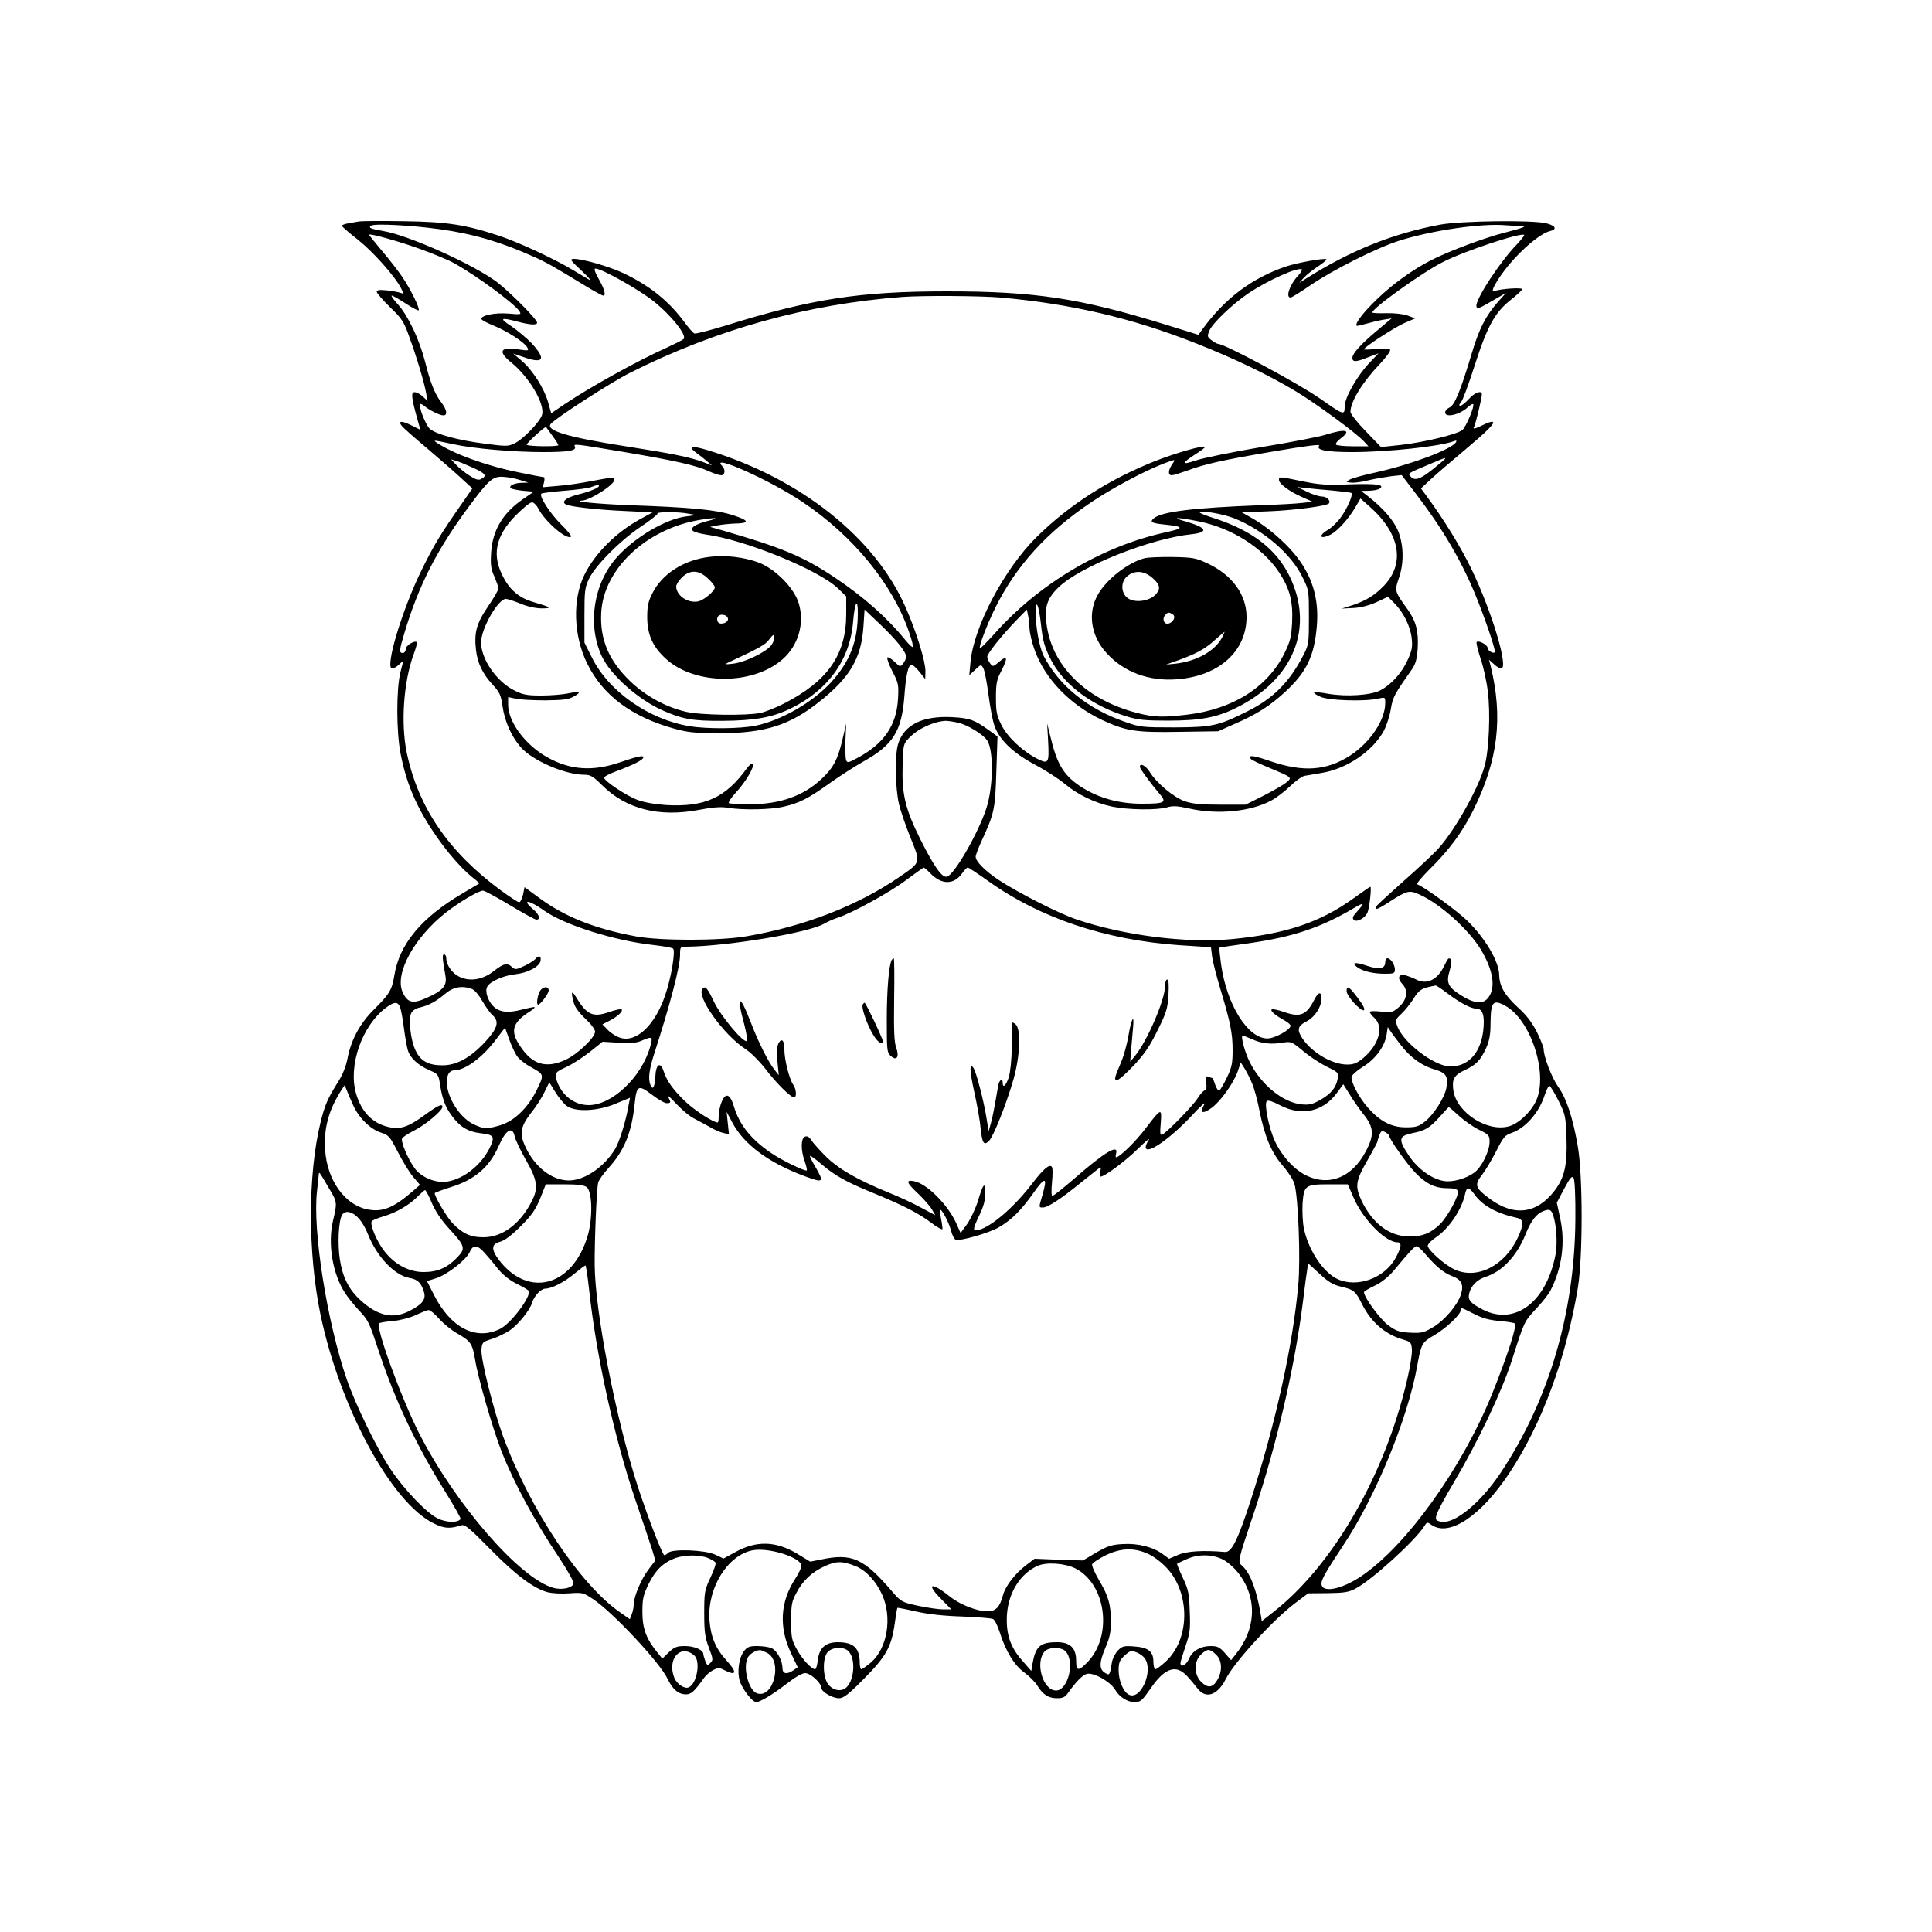 <?xml version="1.0" encoding="UTF-8" standalone="yes"?>
<svg version="1.0" xmlns="http://www.w3.org/2000/svg" width="1000" height="1000" viewBox="0 0 1000 1000" preserveAspectRatio="xMidYMid meet">
  <g transform="translate(0,1000) scale(0.1,-0.1)" fill="#000000" stroke="none">
    <path d="M1860 8854 c-14 -2 -40 -7 -57 -10 -18 -3 -33 -8 -33 -13 0 -4 37
-36 83 -72 79 -63 190 -187 223 -251 15 -29 15 -31 -2 -24 -11 4 -43 10 -71
13 -39 4 -53 2 -53 -7 0 -7 31 -43 68 -79 62 -60 72 -74 101 -156 38 -104 77
-235 87 -291 l7 -39 -25 23 c-13 12 -32 22 -42 22 -19 0 -17 -26 13 -135 l17
-60 -48 24 c-51 25 -70 23 -47 -5 8 -10 66 -61 129 -114 63 -54 142 -122 175
-153 l60 -55 -54 -78 c-110 -157 -143 -212 -206 -339 -104 -210 -195 -515
-155 -515 8 0 24 9 36 21 l22 20 -16 -63 c-21 -88 -21 -307 2 -422 33 -169 94
-302 212 -463 57 -76 120 -145 168 -181 16 -12 27 -24 25 -26 -2 -1 -42 -25
-88 -52 -210 -124 -324 -261 -350 -423 -12 -75 -25 -96 -106 -177 -71 -70
-118 -156 -136 -252 -8 -41 -25 -85 -51 -125 -52 -83 -67 -117 -89 -207 -66
-269 -66 -678 0 -995 101 -482 367 -973 586 -1080 54 -27 83 -29 142 -10 19 6
41 -12 150 -123 131 -133 225 -204 297 -223 23 -6 73 -9 112 -6 70 5 73 4 125
-31 102 -68 344 -327 384 -411 27 -56 57 -81 96 -81 26 0 44 16 92 84 10 14
31 33 47 41 27 14 33 14 60 0 63 -32 67 -11 9 52 -55 60 -81 123 -87 209 -11
166 95 336 225 360 81 15 243 -35 251 -78 2 -9 -13 -40 -32 -70 -78 -119 -85
-251 -22 -384 l35 -74 -22 -15 c-34 -24 -57 -19 -57 11 0 39 -28 90 -56 103
-14 6 -47 11 -74 11 -40 0 -52 -4 -69 -26 -26 -34 -37 -106 -22 -155 13 -41
65 -109 85 -109 21 0 89 42 159 96 41 32 79 54 94 54 28 0 83 -50 83 -74 0
-22 58 -56 93 -56 23 0 49 20 129 101 115 116 142 165 159 285 6 43 12 80 14
82 1 1 45 -7 96 -19 63 -14 142 -23 239 -26 80 -3 152 -9 160 -13 9 -5 24 -35
34 -67 31 -99 76 -173 128 -210 26 -19 57 -50 68 -69 29 -46 57 -64 102 -64
29 0 41 6 55 26 40 57 76 94 98 100 35 9 122 -40 147 -82 22 -38 64 -64 100
-64 32 0 39 7 86 74 71 103 129 122 185 62 18 -19 42 -48 55 -65 43 -57 104
-36 147 49 44 87 237 298 353 388 l73 55 102 1 c85 1 109 5 144 24 84 44 306
246 354 321 15 24 16 24 39 8 91 -63 255 46 402 268 168 253 294 593 355 960
26 159 26 586 -1 735 -25 145 -59 247 -101 305 -33 47 -75 155 -75 195 0 9
-16 49 -35 88 -26 51 -54 88 -102 131 -65 61 -92 107 -93 163 -1 71 -71 190
-166 283 -55 53 -224 176 -259 188 -5 2 24 37 65 78 99 97 170 193 225 304
129 260 156 480 90 750 l-8 30 25 -22 c13 -13 30 -23 38 -23 40 0 -47 293
-154 515 -54 112 -144 259 -236 383 l-25 34 55 51 c30 28 105 92 165 142 122
103 162 142 152 151 -4 4 -29 -4 -56 -18 -37 -18 -48 -20 -42 -9 9 16 41 151
41 170 0 23 -38 9 -67 -24 -17 -19 -37 -35 -44 -35 -8 0 -8 5 3 18 9 9 41 97
72 194 65 202 105 273 188 338 29 23 55 47 57 53 4 10 -112 3 -145 -10 -30
-11 35 94 104 168 71 77 144 133 185 143 38 9 29 28 -19 40 -70 18 -447 13
-551 -7 -246 -46 -465 -135 -693 -279 l-35 -22 24 27 c14 15 47 41 73 58 27
18 46 34 44 37 -9 8 -153 -18 -212 -38 -177 -61 -315 -166 -430 -324 l-21 -29
-164 51 c-449 139 -682 174 -1139 174 -451 0 -701 -39 -1144 -177 -82 -25
-155 -44 -162 -41 -7 3 -31 30 -54 62 -81 108 -177 185 -313 250 -74 35 -211
74 -256 74 -24 -1 -20 -6 39 -61 36 -34 54 -55 40 -47 -14 8 -53 31 -86 51
-96 58 -280 143 -379 176 -174 58 -271 73 -495 76 -113 2 -216 1 -230 -1z
m413 -40 c176 -24 321 -67 490 -143 67 -30 100 -49 266 -150 46 -28 88 -51 93
-51 16 0 7 33 -23 86 -20 36 -26 54 -17 54 31 0 222 -107 297 -166 95 -75 179
-181 159 -199 -7 -6 -47 -26 -88 -45 -144 -64 -390 -200 -526 -291 l-71 -48
-16 57 c-20 71 -80 166 -137 215 l-44 37 59 -20 c99 -34 112 -9 38 72 -27 28
-75 68 -107 90 -64 41 -56 47 34 23 64 -17 100 -19 100 -5 0 17 -141 159 -209
211 -122 91 -453 240 -586 263 -68 12 -80 17 -64 28 18 12 207 2 352 -18z
m5596 16 c40 0 20 -8 -80 -34 -101 -25 -290 -96 -380 -142 -93 -47 -201 -124
-282 -203 -71 -68 -115 -126 -105 -137 2 -2 24 3 48 10 25 7 65 17 89 21 l44
7 -74 -62 c-89 -75 -128 -119 -129 -142 0 -23 18 -23 82 3 l53 20 -41 -43
c-68 -70 -134 -185 -134 -233 0 -46 -5 -44 -126 41 -111 78 -493 283 -529 284
-5 0 -21 9 -34 19 -23 17 -23 21 -11 50 15 37 117 135 199 191 102 69 263 141
280 125 2 -3 -7 -18 -21 -33 -43 -46 -65 -112 -38 -112 6 0 54 30 108 67 115
78 338 190 454 227 171 54 424 91 553 80 28 -2 61 -4 74 -4z m-5699 -117 c69
-25 150 -58 180 -75 117 -65 307 -205 337 -247 13 -19 11 -20 -55 -14 -70 6
-146 -10 -140 -29 2 -5 30 -20 62 -33 70 -28 161 -87 175 -113 9 -18 7 -18
-42 -11 -98 16 -113 -9 -40 -68 92 -75 173 -212 159 -269 -9 -35 -98 -128
-143 -149 -32 -16 -44 -16 -157 -1 -139 18 -251 49 -282 77 -21 20 -59 117
-49 127 3 3 13 -2 22 -10 25 -21 79 -48 98 -48 23 0 18 29 -10 66 -34 44 -57
101 -84 209 -30 117 -87 238 -140 298 -24 26 -39 47 -33 47 5 0 37 -18 72 -41
34 -22 64 -38 67 -35 8 8 -42 110 -85 173 -22 32 -69 93 -106 136 -36 43 -66
80 -66 82 0 9 148 -32 260 -72z m5683 24 c-89 -91 -218 -289 -211 -322 3 -17
9 -15 103 40 l50 29 -43 -48 c-64 -74 -97 -139 -136 -271 -57 -190 -87 -262
-113 -274 -13 -6 -23 -17 -23 -26 0 -29 76 -12 117 27 13 12 25 19 28 16 9 -8
-36 -116 -55 -133 -24 -22 -196 -64 -319 -78 l-103 -11 -79 82 c-44 45 -79 90
-79 100 0 53 62 154 153 249 32 34 56 67 52 73 -4 7 -29 8 -71 4 -35 -4 -64
-4 -64 -2 0 11 153 110 207 135 l58 25 -40 15 c-23 8 -69 13 -108 12 -37 -1
-70 0 -73 3 -13 14 257 208 365 262 111 57 405 154 420 140 3 -2 -14 -23 -36
-47z m-2673 -277 c366 -33 679 -106 1010 -237 198 -78 368 -160 508 -243 107
-63 319 -219 361 -264 l24 -26 -81 0 c-44 0 -83 4 -87 9 -3 6 8 20 25 32 58
44 25 51 -78 19 -35 -11 -184 -40 -332 -64 -148 -25 -300 -56 -339 -69 -78
-26 -78 -16 0 34 27 17 48 33 46 36 -10 9 -149 -31 -257 -73 -241 -96 -443
-225 -613 -392 -168 -165 -328 -467 -344 -651 l-6 -66 31 29 c30 28 30 28 42
7 6 -12 18 -72 26 -134 8 -62 21 -133 30 -160 25 -75 95 -143 211 -205 55 -29
124 -74 154 -99 68 -57 156 -99 245 -118 82 -17 232 -19 284 -4 30 9 53 8 116
-6 148 -33 318 -16 425 42 25 13 69 47 96 73 28 27 61 51 74 54 13 2 53 9 88
15 131 21 266 112 324 219 14 26 30 76 36 112 10 62 18 76 110 207 18 26 25
51 29 106 5 89 -8 141 -53 204 -67 93 -67 94 -45 159 27 76 26 167 -1 240 -22
57 -79 124 -159 186 l-35 27 40 1 c22 0 47 5 55 10 32 21 -14 28 -154 23 -119
-5 -157 -2 -245 16 -123 25 -121 25 -121 7 0 -20 54 -60 120 -89 l54 -24 -54
-6 c-30 -4 -127 -9 -215 -12 -344 -13 -511 -33 -552 -67 -24 -20 -13 -26 55
-33 100 -10 103 -19 11 -39 -334 -72 -663 -267 -896 -531 -37 -41 -69 -73 -71
-70 -7 7 36 121 80 210 107 216 267 392 497 546 105 71 276 162 373 199 66 25
64 25 44 -5 -20 -30 -21 -55 -1 -55 8 0 43 11 77 23 93 35 182 55 453 101 165
28 241 38 233 29 -18 -22 36 -33 170 -33 186 0 456 29 529 57 11 4 14 3 9 -6
-23 -37 -230 -115 -414 -156 -61 -13 -122 -30 -135 -37 -22 -13 -22 -13 6 -16
15 -2 56 3 90 12 34 8 87 17 117 21 l55 6 71 -93 c136 -177 233 -341 307 -518
50 -120 111 -299 104 -306 -8 -9 -37 8 -37 22 0 16 -46 41 -57 31 -3 -4 6 -42
20 -85 15 -42 32 -120 38 -172 14 -112 6 -300 -16 -382 -28 -110 -152 -332
-239 -429 -23 -26 -103 -101 -178 -167 -75 -67 -140 -126 -143 -132 -15 -25 5
-18 65 21 93 60 104 63 157 39 106 -47 255 -181 318 -285 67 -112 79 -205 33
-255 -27 -29 -72 -22 -137 19 -67 43 -77 65 -57 129 9 34 11 54 5 58 -13 7
-12 8 -38 -43 -34 -67 -89 -91 -143 -62 -11 6 -34 15 -50 20 -39 11 -49 -13
-18 -46 31 -33 21 -84 -22 -120 -29 -25 -37 -27 -90 -21 -32 4 -58 3 -58 -2 0
-5 11 -19 25 -32 48 -45 23 -136 -56 -204 -35 -29 -51 -36 -86 -36 -76 0 -178
59 -229 131 -33 48 -29 68 20 93 43 23 76 75 76 118 0 37 -16 35 -36 -4 -41
-82 -73 -95 -155 -67 -33 12 -63 18 -67 14 -8 -8 20 -31 67 -57 17 -9 31 -22
31 -27 0 -21 -82 -66 -120 -66 -102 0 -211 176 -240 385 -6 45 -10 83 -8 85 2
1 71 12 154 23 229 33 370 80 544 183 55 32 56 28 6 -29 -14 -15 -17 -25 -9
-33 15 -15 60 9 72 40 10 27 21 131 14 131 -3 0 -41 -27 -86 -59 -175 -126
-352 -185 -632 -212 -235 -22 -558 19 -803 102 -94 32 -300 137 -404 205 -70
47 -118 95 -118 120 0 8 14 45 31 82 66 143 70 164 76 358 l6 182 -44 32 c-76
55 -100 63 -190 68 -156 8 -251 -40 -281 -141 -17 -58 -14 -228 5 -309 9 -37
36 -116 61 -177 52 -129 53 -123 -57 -199 -216 -149 -494 -257 -792 -308 -138
-24 -445 -24 -572 -1 -216 40 -370 102 -503 200 l-75 55 -8 -39 c-5 -21 -14
-39 -20 -39 -7 0 -50 29 -97 63 -270 200 -426 429 -485 713 -31 151 -16 366
36 507 12 32 19 60 17 63 -12 11 -58 -17 -58 -36 0 -11 -7 -20 -15 -20 -20 0
-19 13 9 106 72 241 166 426 327 644 107 145 129 165 182 162 23 -1 62 -8 87
-16 l45 -14 -35 -1 c-39 -1 -69 -16 -56 -28 4 -4 33 -10 63 -13 l56 -5 -57
-39 c-104 -72 -157 -161 -164 -277 -4 -62 -1 -84 17 -124 11 -26 21 -54 21
-61 0 -7 -24 -49 -54 -93 -60 -88 -73 -135 -62 -228 8 -66 34 -121 87 -178 35
-38 42 -53 50 -110 11 -78 45 -155 93 -211 60 -70 230 -144 331 -144 31 0 45
-8 93 -56 124 -122 293 -165 499 -126 72 14 115 17 150 11 78 -13 223 -10 291
6 81 19 126 42 242 125 52 37 129 86 170 109 153 86 197 156 211 337 8 111 20
164 38 164 5 0 23 -17 40 -37 l30 -38 1 42 c0 50 -46 201 -101 326 -157 362
-544 671 -1027 817 -80 25 -103 19 -58 -14 16 -11 41 -31 55 -43 l26 -22 -50
19 c-66 24 -159 43 -397 80 -301 47 -416 82 -387 116 24 30 315 217 411 265
448 225 917 355 1408 392 106 8 404 6 510 -3z m-2322 -714 c18 -24 32 -47 32
-50 0 -9 -158 -7 -164 2 -3 6 89 91 100 92 0 0 15 -20 32 -44z m-513 -45 c104
-23 312 -41 466 -41 127 0 172 7 165 26 -7 18 -18 20 256 -26 260 -44 370 -68
439 -100 24 -11 52 -20 62 -20 20 0 23 30 5 48 -68 68 252 -75 417 -187 263
-176 467 -427 551 -675 13 -38 22 -72 19 -75 -3 -3 -20 13 -38 35 -97 119
-217 225 -368 326 -162 108 -272 154 -584 244 l-60 17 40 8 c22 4 60 8 85 9
83 1 80 16 -8 44 -90 28 -215 40 -532 51 -157 6 -306 20 -247 24 44 3 167 82
167 108 0 15 -6 14 -145 -12 -38 -7 -105 -17 -148 -20 l-78 -7 7 26 c3 14 3
26 -1 26 -4 0 -63 11 -130 25 -166 33 -341 97 -425 154 -20 14 -18 14 85 -8z
m5135 -75 c0 -2 -29 -27 -64 -55 -66 -53 -95 -62 -116 -36 -13 16 -20 12 120
71 62 26 60 25 60 20z m-5032 -47 c65 -29 74 -42 43 -58 -14 -8 -28 -4 -62 18
-24 15 -55 41 -69 56 l-25 27 25 -7 c14 -4 53 -20 88 -36z m652 -94 c0 -10
-48 -30 -110 -45 -66 -17 -91 -42 -53 -54 37 -11 162 -25 299 -31 l142 -7 -59
-32 c-127 -68 -239 -179 -294 -291 -63 -127 -57 -317 15 -461 81 -164 231
-276 455 -337 66 -18 107 -22 230 -22 233 0 363 41 516 163 158 125 217 225
228 387 l6 90 79 -75 c86 -82 136 -144 136 -169 0 -9 -7 -25 -15 -35 -15 -19
-16 -19 -45 9 -16 16 -33 25 -37 22 -4 -4 8 -37 26 -72 32 -61 33 -70 29 -144
-8 -136 -73 -231 -210 -304 -48 -26 -53 -27 -59 -10 -3 10 -5 56 -3 103 l4 85
-19 -81 c-25 -106 -48 -149 -109 -206 -94 -88 -215 -131 -373 -131 -53 0 -100
3 -106 6 -5 3 11 28 36 55 52 56 99 137 87 149 -4 4 -17 -6 -29 -22 -111 -154
-218 -203 -418 -192 -60 4 -115 14 -150 27 -59 22 -175 100 -172 115 0 6 32
22 70 36 86 32 133 57 133 69 0 12 -28 6 -125 -27 -136 -46 -252 -39 -368 25
-115 62 -207 184 -207 275 l0 39 38 -8 c20 -5 89 -9 152 -9 91 1 122 4 148 19
45 24 34 30 -28 17 -28 -6 -90 -11 -139 -11 -73 0 -95 4 -138 26 -92 45 -173
162 -173 249 0 71 88 225 128 225 10 0 44 -11 77 -25 37 -15 79 -24 110 -24
55 0 48 6 -45 33 -69 20 -118 59 -153 125 -63 115 -44 215 62 323 37 37 74 68
84 68 9 0 24 -14 33 -32 36 -69 149 -166 170 -145 3 3 -20 32 -53 64 -56 56
-114 145 -101 158 3 3 57 10 119 15 63 5 125 13 139 19 28 11 40 13 40 6z
m3798 -24 c51 -5 95 -10 97 -13 9 -9 -20 -77 -53 -123 -17 -25 -48 -55 -67
-66 -55 -33 -43 -54 14 -25 35 19 91 80 126 140 l27 46 45 -40 c160 -140 188
-296 75 -413 -48 -49 -90 -75 -160 -99 l-57 -18 60 3 c38 2 81 13 119 30 l60
28 32 -32 c47 -45 85 -122 91 -183 5 -44 1 -64 -21 -112 -31 -68 -84 -127
-141 -157 -50 -26 -176 -34 -270 -18 -37 7 -70 10 -73 7 -3 -3 12 -14 34 -23
43 -19 228 -25 297 -9 37 8 37 8 37 -23 0 -88 -78 -204 -182 -272 -122 -78
-241 -87 -412 -29 -90 31 -116 34 -102 12 3 -5 45 -25 93 -45 122 -51 122 -51
92 -76 -13 -12 -66 -42 -118 -69 l-94 -47 -131 0 c-101 0 -143 4 -184 18 -57
20 -147 95 -182 153 -20 31 -50 47 -50 25 0 -10 55 -85 102 -140 39 -45 28
-51 -94 -51 -120 0 -227 31 -318 91 -87 59 -120 115 -155 264 l-15 60 5 -90
c6 -113 2 -121 -51 -95 -77 38 -157 112 -189 174 -26 52 -30 69 -30 145 0 75
4 93 28 139 35 67 31 83 -11 47 -32 -27 -33 -27 -47 -9 -8 11 -15 26 -15 35 0
16 78 114 156 194 l49 50 6 -30 c4 -16 7 -48 8 -70 1 -22 12 -70 25 -106 53
-151 182 -285 349 -365 125 -58 174 -66 401 -62 l201 3 83 37 c118 51 184 94
262 165 113 104 153 187 166 343 12 144 -25 263 -115 372 -54 66 -146 144
-215 183 l-58 33 148 6 c133 6 288 27 302 40 12 13 -10 36 -35 36 -15 0 -50
11 -78 25 l-50 24 45 -5 c25 -3 87 -9 138 -13z m-3333 -120 l40 -7 -54 -7
c-104 -13 -263 -106 -356 -209 -123 -136 -156 -349 -81 -513 45 -98 190 -227
318 -283 102 -45 156 -54 306 -53 171 1 261 18 357 65 194 96 306 254 321 452
8 95 24 124 24 42 0 -147 -40 -250 -137 -358 -95 -104 -255 -197 -391 -226
-79 -16 -250 -18 -341 -3 -212 34 -422 181 -508 357 l-38 76 0 141 c0 128 2
144 24 190 35 71 160 196 265 267 50 33 90 65 89 69 -4 11 106 11 162 0z
m2824 -24 c151 -61 294 -184 352 -303 34 -68 34 -70 34 -209 0 -134 -1 -142
-28 -195 -74 -142 -156 -225 -293 -293 -148 -74 -180 -81 -374 -82 -166 0
-179 1 -255 28 -195 67 -345 189 -424 344 -21 43 -40 145 -41 221 0 79 17 43
28 -60 9 -83 18 -115 47 -174 66 -135 213 -246 399 -303 56 -17 94 -21 210
-21 167 0 253 16 352 65 300 147 409 416 278 684 -68 138 -191 233 -381 296
-46 14 -83 29 -83 32 0 14 122 -7 179 -30z m-2724 -13 c-69 -17 -99 -39 -75
-54 8 -5 35 -12 60 -16 205 -27 586 -183 687 -279 l43 -42 0 -90 c0 -212 -95
-348 -323 -465 -39 -20 -94 -42 -120 -48 -73 -15 -311 -12 -387 6 -103 24
-206 80 -286 156 -113 108 -160 218 -152 359 13 225 234 432 510 478 84 14
109 11 43 -5z m2542 -3 c170 -35 327 -135 412 -261 57 -86 74 -152 69 -261 -4
-76 -9 -97 -40 -161 -88 -176 -267 -289 -503 -317 -127 -15 -171 -14 -260 9
-256 66 -432 233 -466 445 -16 97 -2 146 60 205 109 107 475 253 689 275 90
10 79 34 -31 66 -83 23 -45 23 70 0z m-1247 -1042 c49 -11 130 -61 150 -92 34
-54 31 -242 -5 -352 -42 -127 -162 -337 -202 -352 -25 -10 -66 47 -139 192
-79 159 -97 235 -92 387 3 103 4 108 33 138 45 48 128 86 190 89 11 0 40 -4
65 -10z m-146 -778 c60 -62 123 -62 167 0 11 16 24 29 28 29 4 0 52 -32 107
-71 266 -190 604 -304 985 -331 l167 -11 6 -50 c4 -27 23 -101 42 -164 52
-173 64 -230 64 -318 0 -68 -4 -89 -29 -141 -16 -34 -34 -64 -39 -68 -6 -3
-16 10 -22 29 -6 19 -13 35 -15 35 -2 0 -11 3 -21 7 -15 5 -16 2 -11 -30 4
-25 1 -37 -8 -41 -8 -3 -25 -22 -38 -43 -24 -38 -152 -169 -180 -185 -12 -6
-14 3 -9 59 6 80 3 79 -78 -27 -51 -68 -135 -150 -153 -150 -3 0 -3 9 0 20 13
50 -59 7 -216 -130 -57 -49 -108 -90 -114 -90 -5 0 -6 28 -2 69 4 39 4 75 0
80 -11 19 -42 -6 -104 -87 -90 -118 -209 -221 -275 -238 -33 -8 -33 0 4 78 21
43 30 78 30 112 0 63 -11 51 -38 -39 -12 -39 -37 -92 -55 -119 l-35 -48 -24
54 c-45 96 -151 201 -216 214 -46 9 -41 -7 21 -65 28 -27 60 -63 70 -80 l18
-31 -73 39 c-40 22 -113 56 -163 76 -167 68 -266 125 -331 190 -33 33 -67 71
-75 84 -11 17 -21 22 -32 18 -22 -8 -23 -69 -2 -127 8 -24 13 -45 11 -48 -7
-7 -129 52 -183 89 -103 69 -165 146 -193 238 -20 69 -44 79 -65 27 -8 -19
-15 -51 -15 -71 0 -19 -2 -35 -5 -35 -22 0 -114 59 -164 105 -63 59 -99 108
-116 160 -17 52 -40 38 -43 -27 -3 -57 -14 -74 -26 -42 -12 30 -6 77 18 153
85 263 136 458 136 519 0 41 1 42 33 42 212 2 633 72 713 119 17 10 48 24 70
31 73 23 273 133 356 196 46 34 86 63 89 63 3 1 18 -12 33 -28z m-2175 -166
c68 -41 130 -75 137 -75 24 0 15 27 -16 53 -65 56 -22 50 59 -8 104 -73 362
-154 560 -176 53 -6 100 -14 105 -19 13 -13 -10 -152 -41 -241 -52 -154 -148
-246 -231 -221 -21 6 -51 25 -66 41 l-28 29 39 20 c42 22 70 49 60 58 -3 3
-33 -3 -66 -15 -83 -28 -114 -14 -170 79 -23 38 -27 26 -11 -31 6 -23 29 -53
60 -82 29 -27 50 -55 50 -67 0 -30 -91 -117 -152 -145 -101 -47 -172 -26 -235
69 -54 79 -42 123 50 181 15 10 26 19 24 22 -2 2 -32 -4 -67 -13 -73 -19 -118
-13 -149 20 -27 29 -42 77 -29 99 14 27 85 58 143 64 66 7 129 40 133 71 4 25
-10 29 -27 8 -7 -8 -33 -24 -58 -36 -41 -19 -47 -20 -62 -6 -26 24 -43 20 -95
-20 -56 -45 -123 -56 -178 -30 -37 18 -68 61 -68 95 0 12 -5 21 -11 21 -11 0
-10 -16 7 -113 8 -49 -14 -75 -98 -112 -73 -33 -100 -25 -125 32 -40 96 62
281 224 409 69 54 170 114 193 114 8 0 71 -34 139 -75z m4852 -456 c64 -48
121 -79 147 -79 29 0 42 -21 42 -69 -1 -142 -68 -231 -173 -231 -82 0 -246
125 -275 210 -11 29 -9 34 22 63 19 18 45 51 60 74 31 51 44 59 117 72 3 1 30
-17 60 -40z m-5048 22 c14 -5 37 -33 54 -63 17 -29 40 -62 52 -72 37 -33 27
-68 -38 -139 -78 -83 -148 -121 -221 -121 -73 0 -113 22 -139 77 -26 53 -38
164 -22 194 6 12 25 25 43 28 45 10 86 32 132 71 42 36 88 44 139 25z m-374
-89 c5 -10 15 -59 21 -108 6 -49 16 -103 21 -120 12 -40 53 -78 111 -103 42
-18 47 -24 53 -58 12 -84 28 -129 59 -172 45 -63 86 -89 157 -97 66 -7 72 -18
43 -77 -44 -87 -131 -157 -215 -172 -54 -10 -118 12 -160 53 -32 33 -79 131
-79 166 0 7 28 27 63 44 58 29 147 103 147 123 0 19 -24 7 -97 -46 -84 -61
-126 -74 -191 -56 -78 21 -132 79 -159 171 -42 145 31 352 156 445 41 30 57
31 70 7z m5719 4 c134 -70 227 -352 163 -493 -27 -59 -92 -120 -142 -133 -111
-30 -267 70 -286 183 -9 60 2 81 56 107 62 28 83 51 113 115 17 38 23 70 23
130 1 109 13 123 73 91z m-5110 -265 c10 -14 40 -38 66 -52 74 -41 74 -39 33
-123 -46 -92 -116 -159 -190 -181 -65 -19 -83 -19 -132 4 -66 30 -128 117
-141 199 -7 47 8 82 37 82 57 0 148 68 218 162 l45 59 22 -62 c13 -35 31 -74
42 -88z m4575 57 c49 -63 108 -105 174 -124 59 -17 70 -36 59 -97 -9 -48 -65
-136 -109 -171 -34 -27 -47 -31 -101 -31 -74 0 -133 31 -195 101 -48 54 -91
137 -85 162 3 9 30 33 61 52 64 40 110 104 120 164 l6 40 16 -24 c9 -13 33
-46 54 -72z m-770 32 c49 -22 98 -27 162 -16 37 6 44 3 100 -44 33 -28 88 -64
122 -81 60 -29 62 -31 57 -62 -9 -47 -34 -78 -90 -110 -41 -23 -57 -27 -98
-23 -96 10 -208 101 -267 218 -26 51 -49 138 -37 138 3 0 26 -9 51 -20z
m-3119 -42 c-46 -156 -197 -298 -317 -298 -74 0 -139 50 -165 126 -13 39 -8
46 51 72 26 12 78 45 117 75 l69 55 83 -5 c62 -4 92 -1 118 10 58 25 61 23 44
-35z m3117 -186 c10 -23 28 -87 38 -141 27 -135 63 -219 121 -285 27 -31 54
-73 60 -94 20 -70 32 -385 20 -521 -28 -315 -117 -716 -246 -1116 -68 -208
-99 -271 -134 -268 -115 10 -199 4 -242 -15 l-47 -20 -33 24 c-49 37 -129 57
-207 52 -57 -3 -78 -10 -137 -44 l-69 -41 -125 4 -125 5 -45 -34 c-56 -43
-107 -108 -119 -156 -17 -62 -37 -82 -81 -82 -54 0 -142 35 -193 76 -96 77
-127 70 -47 -11 l54 -55 -44 0 c-25 0 -83 9 -130 19 -82 18 -87 21 -130 71
-149 174 -209 202 -370 168 l-56 -11 -68 41 c-110 66 -210 69 -319 9 l-62 -34
-45 21 c-53 24 -220 30 -241 9 -7 -7 -16 -13 -20 -13 -10 0 -82 187 -136 350
-115 353 -224 914 -225 1155 -1 125 10 389 18 423 2 12 27 47 54 77 81 89 120
184 135 332 10 96 19 100 88 48 32 -25 67 -45 78 -45 22 0 23 4 7 33 -6 12 12
-3 40 -34 29 -31 71 -67 94 -78 24 -12 61 -33 83 -45 22 -13 53 -27 69 -30
l29 -7 -6 58 -6 58 31 -58 c61 -113 189 -207 376 -276 95 -35 99 -31 52 50
-17 28 -29 53 -27 56 3 2 29 -17 58 -42 70 -60 129 -93 269 -150 153 -63 234
-104 300 -154 30 -23 56 -37 58 -33 1 5 -2 29 -7 53 -5 24 -8 45 -6 47 8 8 46
-64 57 -106 6 -24 17 -46 25 -49 22 -8 172 35 222 64 66 38 116 88 179 177 62
88 75 86 48 -8 -20 -67 -20 -66 2 -66 24 0 90 42 192 125 47 37 91 73 98 78
11 8 12 5 7 -16 -4 -15 -3 -27 2 -27 20 0 124 77 192 143 41 40 66 61 57 47
-9 -13 -16 -30 -16 -37 0 -45 124 40 240 164 45 49 73 74 63 56 -24 -44 -11
-51 36 -19 47 33 116 129 138 192 l15 45 21 -33 c11 -18 28 -52 38 -76z
m-3548 -116 c45 -33 161 -28 255 12 l73 30 -7 -36 c-13 -79 -46 -187 -69 -227
-56 -94 -158 -165 -241 -165 -87 0 -176 69 -225 175 -31 67 -25 103 27 171 26
32 58 82 72 111 l25 51 31 -50 c17 -28 44 -61 59 -72z m4125 -44 c54 -68 56
-108 10 -194 -70 -131 -186 -179 -303 -124 -63 29 -128 99 -165 177 -32 68
-58 195 -43 210 6 6 31 -2 67 -21 112 -59 223 -35 295 62 l34 46 32 -51 c17
-29 50 -76 73 -105z m-5232 52 c28 -66 89 -128 145 -146 41 -13 47 -20 89
-102 25 -48 60 -106 79 -128 l35 -41 -38 -33 c-102 -88 -158 -110 -238 -93
-115 25 -205 152 -215 306 -8 113 19 210 85 312 l16 24 10 -24 c5 -13 19 -47
32 -75z m6240 20 c36 -72 38 -80 42 -193 5 -139 -10 -206 -61 -273 -92 -121
-210 -136 -336 -43 -76 56 -81 73 -40 124 17 22 50 77 73 122 36 72 46 83 77
94 73 24 144 104 174 196 9 27 20 49 24 49 5 0 26 -34 47 -76z m-515 -79 c26
-24 73 -57 103 -72 52 -25 56 -30 56 -63 0 -49 -42 -133 -80 -160 -43 -31
-112 -50 -155 -43 -64 10 -136 62 -183 132 -56 84 -53 101 19 116 67 13 91 28
144 88 22 25 42 46 44 46 2 1 25 -19 52 -44z m-4887 -107 c4 -18 30 -73 58
-122 60 -105 66 -146 29 -216 -60 -117 -153 -185 -251 -184 -63 0 -104 18
-155 70 -29 28 -95 139 -95 158 0 3 36 16 79 30 128 39 204 104 253 216 36 83
71 103 82 48z m4526 4 c0 -16 93 -148 134 -190 55 -58 103 -82 166 -82 34 0
52 -5 56 -14 8 -21 -51 -130 -92 -172 -47 -46 -90 -64 -157 -64 -104 0 -191
65 -249 184 -36 77 -32 103 33 216 27 47 49 89 49 92 0 4 4 18 10 33 8 22 13
24 30 15 11 -6 20 -14 20 -18z m-5485 -276 c40 -67 41 -71 19 -163 -29 -121
-2 -279 63 -377 14 -22 45 -60 68 -85 54 -58 54 -60 108 -222 84 -253 195
-486 341 -719 46 -74 82 -138 80 -142 -13 -21 -75 -19 -119 3 -58 29 -174 150
-243 254 -71 106 -182 335 -227 465 -102 296 -178 774 -154 975 4 39 8 77 9
85 1 18 1 18 55 -74z m6449 -156 c-3 -484 -137 -939 -388 -1315 -104 -156
-242 -268 -310 -251 -24 6 -27 10 -21 34 3 15 42 88 86 162 130 219 250 472
304 638 66 206 63 200 126 268 32 34 65 76 74 94 60 116 78 251 50 376 l-17
79 38 72 c32 60 41 69 49 55 6 -10 10 -97 9 -212z m-5118 166 c30 -22 33 -163
5 -255 -79 -261 -307 -321 -459 -122 -41 55 -39 82 7 94 23 6 59 33 106 80 58
58 77 86 101 144 l29 73 96 0 c67 0 101 -4 115 -14z m3972 -59 c49 -111 164
-227 225 -227 24 0 21 -25 -9 -81 -58 -105 -198 -156 -300 -110 -74 34 -151
148 -175 262 -6 29 -9 86 -7 127 7 97 13 102 138 102 l96 0 32 -73z m623 22
c41 -59 116 -100 222 -123 34 -8 35 -33 3 -102 -68 -147 -213 -219 -329 -164
-51 24 -137 101 -137 122 0 8 18 27 40 42 69 45 137 146 154 229 8 35 19 34
47 -4z m-5396 -45 c18 -43 49 -89 90 -134 82 -89 86 -102 43 -147 -51 -54
-103 -77 -173 -77 -78 -1 -154 40 -207 110 -39 50 -74 136 -64 153 4 5 32 17
64 26 64 19 133 59 177 105 16 16 32 30 35 30 4 0 20 -30 35 -66z m5804 -64
c17 -51 23 -142 13 -200 -46 -249 -211 -374 -378 -288 -65 34 -78 50 -69 85 9
38 41 70 84 84 87 28 162 108 208 222 26 66 55 104 88 117 34 14 43 11 54 -20z
m-6179 -20 c14 -16 34 -50 44 -77 47 -119 139 -215 217 -228 42 -7 62 -28 75
-78 8 -35 -13 -60 -78 -93 -84 -43 -164 -25 -253 57 -60 55 -92 119 -106 211
-12 80 -7 195 11 228 15 29 56 20 90 -20z m651 -178 c19 -21 51 -59 71 -85 23
-27 59 -56 93 -72 30 -15 58 -31 61 -36 16 -27 -91 -170 -149 -198 -125 -61
-255 7 -341 177 l-36 71 48 15 c59 20 155 95 173 135 18 41 40 39 80 -7z
m4863 1 c57 -67 97 -101 142 -118 50 -19 62 -45 45 -97 -18 -54 -83 -131 -141
-166 -50 -30 -61 -33 -121 -30 -56 3 -72 8 -113 38 -42 31 -126 145 -126 172
0 4 25 19 55 33 36 17 70 45 98 77 83 100 109 128 120 128 5 0 24 -17 41 -37z
m-432 -173 c67 -16 73 -21 109 -92 47 -93 119 -155 213 -182 38 -11 41 -15 44
-50 2 -21 -9 -91 -24 -155 -115 -496 -382 -960 -692 -1204 l-61 -48 -6 38
c-21 124 -54 211 -94 247 -26 23 -27 18 61 281 120 361 211 757 253 1095 8 69
18 140 21 158 l5 33 59 -54 c46 -43 70 -57 112 -67z m-3894 -5 c37 -349 131
-776 243 -1105 39 -113 77 -228 86 -256 l15 -51 -35 -46 c-38 -49 -77 -142
-77 -182 0 -13 -4 -35 -10 -50 l-10 -26 -47 33 c-208 142 -469 533 -609 913
-49 134 -116 400 -112 449 3 38 5 40 55 56 29 9 71 30 93 45 42 29 103 104
114 142 11 36 46 73 69 73 34 1 97 33 152 79 27 22 52 41 55 41 3 0 11 -52 18
-115z m4580 -135 c42 -22 77 -32 129 -37 39 -3 77 -9 83 -13 14 -8 -36 -163
-115 -360 -155 -386 -446 -792 -680 -949 -103 -69 -205 -88 -205 -38 0 23 22
61 115 202 166 250 332 654 380 923 21 117 25 124 87 160 58 33 138 107 138
129 0 18 1 17 68 -17z m-5355 -26 c22 -25 64 -59 92 -75 71 -40 80 -53 94
-136 15 -95 90 -354 136 -473 67 -170 171 -361 302 -557 41 -62 73 -119 71
-129 -4 -23 -59 -35 -103 -23 -174 48 -507 431 -696 801 -95 188 -229 557
-206 569 7 4 40 9 74 12 35 3 84 16 115 30 29 14 59 26 67 26 7 1 32 -20 54
-45z m3672 -1218 c29 -13 70 -45 98 -76 119 -132 115 -366 -9 -480 -24 -22
-48 -40 -54 -40 -5 0 -10 17 -10 38 0 54 -26 75 -100 80 -52 4 -61 2 -84 -21
-13 -14 -28 -42 -31 -63 -11 -67 -12 -68 -38 -51 -29 19 -27 55 6 132 20 46
27 77 27 130 0 91 -13 135 -62 217 -22 38 -38 74 -35 82 3 7 34 28 68 45 79
39 150 42 224 7z m-2281 -20 c19 -8 36 -18 40 -24 3 -5 -9 -41 -27 -78 -30
-65 -32 -75 -32 -184 0 -97 4 -125 24 -178 22 -58 23 -65 8 -79 -15 -15 -17
-14 -27 11 -5 15 -10 31 -10 36 0 20 -47 40 -94 40 -43 0 -55 -5 -84 -32 l-34
-33 -24 30 c-58 70 -79 125 -79 210 0 71 4 88 33 148 35 71 76 110 139 133 50
17 125 17 167 0z m2666 -8 c26 -14 60 -44 82 -73 97 -128 90 -287 -17 -419
l-23 -29 -32 37 c-27 30 -39 36 -72 36 -54 0 -97 -25 -114 -66 -13 -32 -44
-48 -44 -22 0 6 12 45 26 87 23 67 26 87 22 181 -3 93 -7 113 -36 174 -18 38
-31 70 -29 72 1 2 23 12 47 23 61 28 134 27 190 -1z m-1900 -35 c52 -21 105
-78 136 -147 53 -119 27 -277 -58 -351 -23 -19 -45 -35 -50 -35 -4 0 -8 15 -8
33 0 77 -32 107 -114 107 -63 0 -96 -30 -103 -93 -3 -26 -9 -47 -14 -47 -18 0
-67 52 -94 102 -27 48 -30 61 -30 148 0 84 3 101 27 145 34 65 80 108 148 139
59 27 91 27 160 -1z m1136 -11 c159 -81 194 -346 65 -483 -49 -51 -61 -50 -61
6 0 65 -31 95 -99 95 -87 0 -111 -21 -127 -112 l-6 -37 -48 55 c-62 70 -84
139 -78 238 8 113 69 211 158 251 46 21 142 14 196 -13z m-1173 -430 c37 -40
29 -149 -13 -187 -26 -23 -69 -15 -94 18 -28 38 -29 136 -2 166 25 27 86 29
109 3z m1121 2 c52 -51 15 -204 -48 -204 -68 0 -110 145 -59 202 20 23 85 24
107 2z m-1921 -22 c35 -30 14 -149 -29 -166 -22 -9 -62 19 -74 50 -38 98 32
176 103 116z m377 13 c82 -42 35 -237 -51 -210 -44 14 -76 135 -48 186 9 18
40 37 62 38 4 1 21 -6 37 -14z m1955 -28 c47 -67 -22 -221 -83 -188 -28 15
-52 72 -52 126 0 39 5 52 30 75 27 25 34 28 61 18 16 -5 36 -20 44 -31z m370
18 c31 -30 33 -86 5 -132 -24 -40 -49 -42 -84 -7 -36 37 -37 104 -1 139 13 14
31 25 40 25 9 0 27 -11 40 -25z"/>
    <path d="M7170 5020 c0 -34 -30 -40 -94 -19 -61 21 -85 18 -51 -7 28 -21 83
-34 143 -34 47 0 52 2 52 23 -1 25 -22 57 -39 57 -6 0 -11 -9 -11 -20z"/>
    <path d="M6970 4870 c0 -25 72 -104 89 -99 8 3 -2 25 -30 62 -45 61 -59 69
-59 37z"/>
    <path d="M3675 7118 c-134 -15 -248 -87 -299 -190 -21 -41 -26 -67 -26 -122 0
-92 29 -155 99 -218 150 -135 449 -135 602 0 81 71 114 185 84 287 -23 81
-122 181 -210 214 -73 27 -169 39 -250 29z m-11 -112 c20 -18 36 -39 36 -46 0
-19 -57 -67 -87 -73 -54 -10 -113 31 -113 78 0 9 13 30 29 46 42 41 88 40 135
-5z m104 -208 c4 -19 -35 -35 -50 -20 -6 6 -8 18 -4 27 8 21 50 16 54 -7z
m225 -137 c-27 -36 -137 -89 -198 -96 -43 -5 -47 -4 -25 6 165 77 192 92 212
120 19 25 24 27 26 14 2 -10 -5 -29 -15 -44z"/>
    <path d="M5925 7111 c-85 -22 -194 -106 -241 -186 -56 -96 -39 -216 45 -307
89 -97 218 -145 362 -134 219 16 364 147 361 328 -2 112 -75 212 -200 271 -62
29 -76 32 -182 34 -63 1 -128 -2 -145 -6z m40 -102 c37 -33 43 -53 22 -80 -33
-43 -122 -54 -157 -19 -30 30 -27 83 6 109 39 31 86 27 129 -10z m105 -189
c18 -11 3 -43 -24 -48 -21 -4 -32 24 -16 43 14 17 20 18 40 5z m256 -119 c-37
-70 -130 -123 -241 -136 l-50 -5 65 23 c93 34 139 59 190 106 25 22 46 40 48
41 1 0 -4 -13 -12 -29z"/>
    <path d="M4616 5032 c-15 -24 -26 -156 -26 -308 0 -159 1 -172 20 -189 31 -28
46 -7 29 42 -11 28 -13 91 -11 251 2 116 1 212 -2 212 -3 0 -7 -4 -10 -8z"/>
    <path d="M6030 4895 c0 -70 -92 -283 -155 -360 l-25 -30 5 65 c3 36 8 87 10
114 7 73 -10 42 -24 -44 -7 -41 -23 -101 -37 -135 -37 -87 -39 -95 -21 -95 8
0 47 35 87 77 55 59 83 101 122 181 46 92 52 114 56 183 3 55 1 79 -7 79 -6 0
-11 -16 -11 -35z"/>
    <path d="M3637 4883 c-37 -36 107 -239 223 -314 26 -17 71 -62 100 -99 54 -72
132 -150 150 -150 15 0 12 43 -5 67 -20 29 -45 128 -45 180 0 49 -14 63 -31
32 -7 -15 -9 -46 -5 -93 l7 -71 -20 25 c-33 40 -88 150 -126 251 -57 148 -75
141 -33 -12 11 -44 18 -82 14 -87 -16 -14 -136 129 -171 204 -34 71 -44 82
-58 67z"/>
    <path d="M4466 4802 c-12 -20 37 -145 72 -184 17 -20 32 -23 32 -8 0 13 -89
200 -95 200 -2 0 -6 -4 -9 -8z"/>
    <path d="M5239 4705 c0 -6 -2 -62 -2 -125 -1 -67 -8 -133 -16 -157 -14 -42
-31 -57 -31 -28 0 29 -19 15 -24 -17 -18 -106 -27 -154 -37 -191 l-12 -42 -12
75 c-14 84 -51 227 -65 250 -23 37 -22 -11 3 -123 15 -67 30 -153 33 -190 8
-75 17 -89 44 -61 24 25 93 201 127 322 33 120 38 251 11 279 -10 9 -18 13
-19 8z"/>
    <path d="M2792 4865 c-12 -27 -16 -65 -7 -65 12 0 54 56 55 73 0 26 -35 21
-48 -8z"/>
  </g>
</svg>
